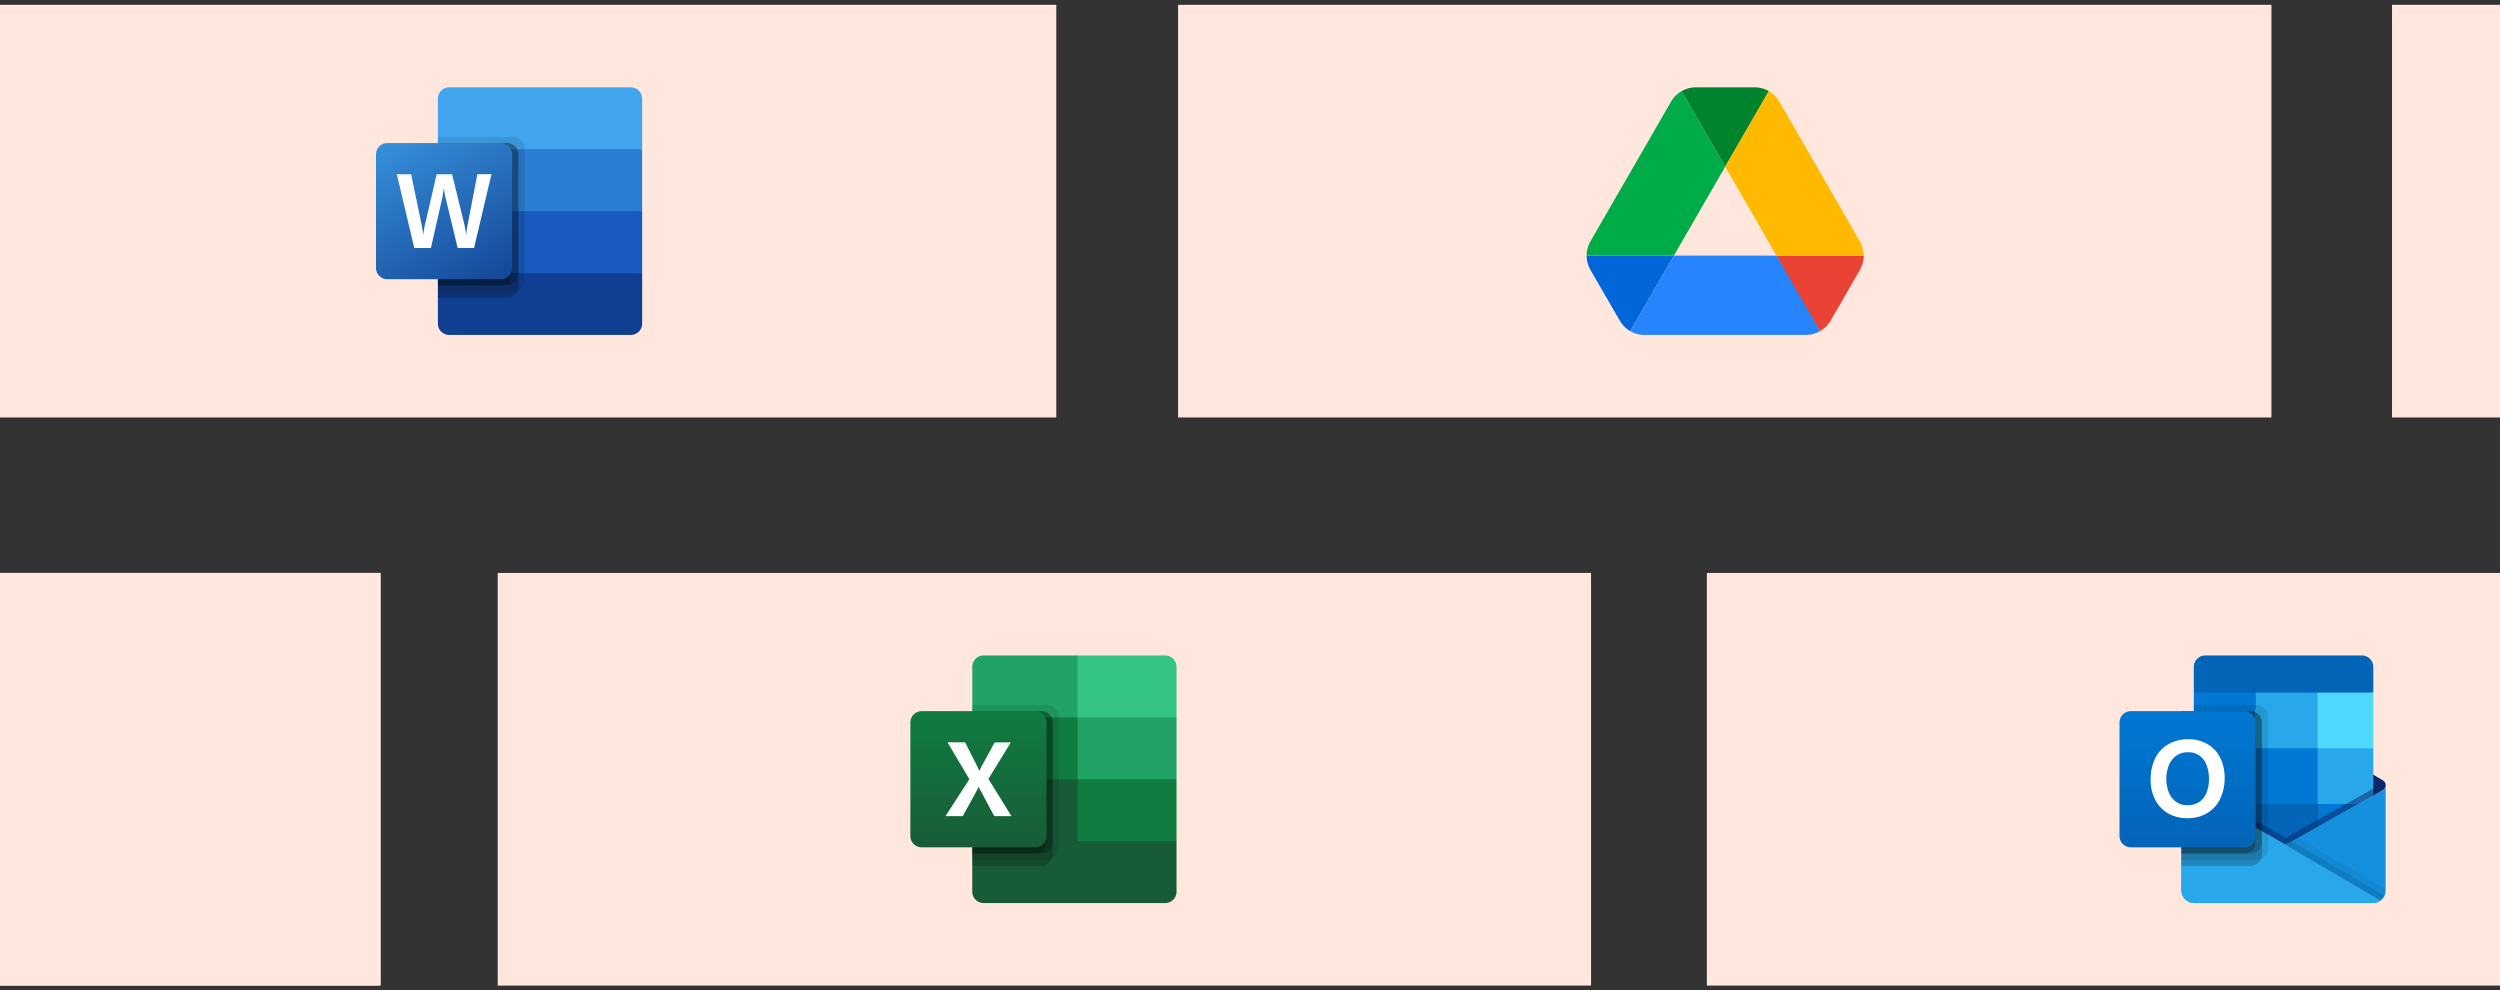 <svg xmlns="http://www.w3.org/2000/svg" xmlns:xlink="http://www.w3.org/1999/xlink" width="520" height="206" viewBox="0 0 520 206">
  <rect x="0" y="0" width="520" height="206" fill="#333333" stroke="none"/>
  <defs>
    <clipPath id="clip-path">
      <rect id="Rectangle_23450" data-name="Rectangle 23450" width="520" height="206" transform="translate(829 5287)" fill="#fff0e9" opacity="0.7"/>
    </clipPath>
    <clipPath id="clip-path-2">
      <rect id="Rectangle_16830" data-name="Rectangle 16830" width="874" height="206" transform="translate(-95)" fill="#fff"/>
    </clipPath>
    <clipPath id="clip-path-3">
      <rect id="Rectangle_16818" data-name="Rectangle 16818" width="55.362" height="51.5" fill="#fff"/>
    </clipPath>
    <linearGradient id="linear-gradient" x1="0.099" y1="-0.468" x2="1" y2="1.138" gradientUnits="objectBoundingBox">
      <stop offset="0" stop-color="#41a5ee"/>
      <stop offset="1" stop-color="#103f91"/>
    </linearGradient>
    <clipPath id="clip-path-4">
      <rect id="Rectangle_16820" data-name="Rectangle 16820" width="57.64" height="51.5" fill="#fff"/>
    </clipPath>
    <linearGradient id="linear-gradient-2" x1="0.5" x2="0.5" y2="1" gradientUnits="objectBoundingBox">
      <stop offset="0" stop-color="#0078d4"/>
      <stop offset="1" stop-color="#0364b8"/>
    </linearGradient>
    <clipPath id="clip-path-6">
      <rect id="Rectangle_16824" data-name="Rectangle 16824" width="80.39" height="51.5" fill="#fff"/>
    </clipPath>
    <clipPath id="clip-path-7">
      <rect id="Rectangle_16827" data-name="Rectangle 16827" width="51.5" height="51.5" fill="#fff"/>
    </clipPath>
    <linearGradient id="linear-gradient-3" x1="0.5" x2="0.5" y2="1" gradientUnits="objectBoundingBox">
      <stop offset="0" stop-color="#107c41"/>
      <stop offset="1" stop-color="#185c37"/>
    </linearGradient>
  </defs>
  <g id="Mask_Group_155664" data-name="Mask Group 155664" transform="translate(-829 -5287)" clip-path="url(#clip-path)">
    <g id="Frame-1_2200522" data-name="Frame-1 2200522" transform="translate(776 5287)" clip-path="url(#clip-path-2)">
      <g id="Group_147144" data-name="Group 147144" transform="translate(12 1)" style="isolation: isolate">
        <rect id="Rectangle_16817" data-name="Rectangle 16817" width="227.416" height="85.833" transform="translate(33.293)" fill="#ffe7dd"/>
        <g id="Group_147143" data-name="Group 147143" transform="translate(119.207 17.167)" clip-path="url(#clip-path-3)">
          <path id="Path_93650" data-name="Path 93650" d="M194.174,20H156.407a2.36,2.36,0,0,0-2.36,2.36V32.875l21.887,6.438,20.6-6.437V22.36A2.36,2.36,0,0,0,194.174,20Z" transform="translate(-141.172 -20)" fill="#41a5ee"/>
          <path id="Path_93651" data-name="Path 93651" d="M196.535,35H154.047V47.875l21.887,3.862,20.6-3.862Z" transform="translate(-141.172 -22.125)" fill="#2b7cd3"/>
          <path id="Path_93652" data-name="Path 93652" d="M154.047,50V62.875l20.6,2.575,21.888-2.575V50Z" transform="translate(-141.172 -24.25)" fill="#185abd"/>
          <path id="Path_93653" data-name="Path 93653" d="M156.407,77.875h37.768a2.36,2.36,0,0,0,2.36-2.36V65H154.047V75.515A2.36,2.36,0,0,0,156.407,77.875Z" transform="translate(-141.172 -26.375)" fill="#103f91"/>
          <path id="Path_93654" data-name="Path 93654" d="M169.712,32H154.047V64.188h15.665a2.368,2.368,0,0,0,2.36-2.36V34.36A2.368,2.368,0,0,0,169.712,32Z" transform="translate(-141.172 -21.7)" opacity="0.1"/>
          <path id="Path_93655" data-name="Path 93655" d="M168.424,33.5H154.047V65.688h14.377a2.368,2.368,0,0,0,2.36-2.36V35.86A2.368,2.368,0,0,0,168.424,33.5Z" transform="translate(-141.172 -21.913)" opacity="0.2"/>
          <path id="Path_93656" data-name="Path 93656" d="M168.424,33.5H154.047V63.113h14.377a2.368,2.368,0,0,0,2.36-2.36V35.86A2.368,2.368,0,0,0,168.424,33.5Z" transform="translate(-141.172 -21.913)" opacity="0.2"/>
          <path id="Path_93657" data-name="Path 93657" d="M167.137,33.5h-13.09V63.113h13.09a2.368,2.368,0,0,0,2.36-2.36V35.86A2.368,2.368,0,0,0,167.137,33.5Z" transform="translate(-141.172 -21.913)" opacity="0.2"/>
          <path id="Path_93658" data-name="Path 93658" d="M141.407,33.5h23.605a2.36,2.36,0,0,1,2.36,2.36V59.465a2.36,2.36,0,0,1-2.36,2.36H141.407a2.36,2.36,0,0,1-2.36-2.36V35.86A2.36,2.36,0,0,1,141.407,33.5Z" transform="translate(-139.047 -21.913)" fill="url(#linear-gradient)"/>
          <path id="Path_93659" data-name="Path 93659" d="M149.448,52.668c.046.364.077.681.092.953h.054q.031-.386.129-.931t.176-.921l2.482-10.709h3.21l2.575,10.548a15.6,15.6,0,0,1,.32,1.99h.043a15.249,15.249,0,0,1,.268-1.931l2.053-10.613h2.922L160.165,56.4h-3.414L154.3,46.238c-.07-.292-.152-.675-.24-1.145s-.144-.814-.167-1.03h-.042q-.042.375-.167,1.112t-.2,1.092l-2.3,10.131H147.72L144.094,41.06h2.974L149.3,51.791C149.355,52.011,149.4,52.3,149.448,52.668Z" transform="translate(-139.762 -22.983)" fill="#fff"/>
        </g>
      </g>
      <rect id="Rectangle_16819" data-name="Rectangle 16819" width="227.416" height="85.833" transform="translate(298.044 1)" fill="#ffe7dd"/>
      <g id="Group_147145" data-name="Group 147145" transform="translate(383.019 18.167)" clip-path="url(#clip-path-4)">
        <path id="Path_93660" data-name="Path 93660" d="M447.264,69.914l2.542,4.391a6,6,0,0,0,2.178,2.179l9.079-15.714H442.906a5.985,5.985,0,0,0,.792,2.971Z" transform="translate(-442.906 -25.776)" fill="#0066da"/>
        <path id="Path_93661" data-name="Path 93661" d="M471.726,36.636l-9.079-15.714a6,6,0,0,0-2.178,2.179L443.7,52.152a5.985,5.985,0,0,0-.792,2.971h18.157Z" transform="translate(-442.906 -20.131)" fill="#00ac47"/>
        <path id="Path_93662" data-name="Path 93662" d="M497.986,76.484a6,6,0,0,0,2.178-2.179l1.057-1.816,5.051-8.748a5.985,5.985,0,0,0,.792-2.971H488.906l3.864,7.593Z" transform="translate(-449.423 -25.776)" fill="#ea4335"/>
        <path id="Path_93663" data-name="Path 93663" d="M474.985,36.506l9.079-15.714A5.8,5.8,0,0,0,481.092,20H468.878a6.149,6.149,0,0,0-2.972.792Z" transform="translate(-446.164 -20)" fill="#00832d"/>
        <path id="Path_93664" data-name="Path 93664" d="M483.889,60.77H462.563l-9.079,15.714a5.806,5.806,0,0,0,2.972.792H490a6.144,6.144,0,0,0,2.971-.792Z" transform="translate(-444.405 -25.776)" fill="#2684fc"/>
        <path id="Path_93665" data-name="Path 93665" d="M496.127,37.626,487.742,23.1a6,6,0,0,0-2.179-2.179l-9.079,15.714,10.663,18.487h18.125a5.985,5.985,0,0,0-.792-2.971Z" transform="translate(-447.663 -20.131)" fill="#ffba00"/>
      </g>
      <g id="Group_147147" data-name="Group 147147" transform="translate(258 -1)">
        <rect id="Rectangle_16821" data-name="Rectangle 16821" width="227.416" height="85.833" transform="translate(150.026 120.167)" fill="#ffe7dd"/>
        <g id="Group_147146" data-name="Group 147146" transform="translate(235.86 137.333)" clip-path="url(#clip-path-3)">
          <path id="Path_93666" data-name="Path 93666" d="M332.445,189.375a1.237,1.237,0,0,0-.59-1.063h-.007l-.023-.013-19.184-11.356a2.425,2.425,0,0,0-.257-.153,2.576,2.576,0,0,0-2.361,0,2.789,2.789,0,0,0-.258.153L290.582,188.3l-.023.013a1.251,1.251,0,0,0,.03,2.142l19.184,11.356a2.994,2.994,0,0,0,.258.153,2.571,2.571,0,0,0,2.361,0,2.979,2.979,0,0,0,.257-.153l19.184-11.356A1.236,1.236,0,0,0,332.445,189.375Z" transform="translate(-277.08 -162.338)" fill="#0a2767"/>
          <path id="Path_93667" data-name="Path 93667" d="M293.24,179.455h12.589V191H293.24Zm37.052-11.73v-5.279A2.392,2.392,0,0,0,327.957,160H295.288a2.392,2.392,0,0,0-2.334,2.446v5.279l19.313,5.15Z" transform="translate(-277.503 -160)" fill="#0364b8"/>
          <path id="Path_93668" data-name="Path 93668" d="M292.953,169h12.875v11.588H292.953Z" transform="translate(-277.503 -161.275)" fill="#0078d4"/>
          <path id="Path_93669" data-name="Path 93669" d="M320.828,169H307.953v11.588l12.875,11.587h11.587V180.588Z" transform="translate(-279.628 -161.275)" fill="#28a8ea"/>
          <path id="Path_93670" data-name="Path 93670" d="M307.953,182.5h12.875v11.587H307.953Z" transform="translate(-279.628 -163.188)" fill="#0078d4"/>
          <path id="Path_93671" data-name="Path 93671" d="M307.953,196h12.875v11.587H307.953Z" transform="translate(-279.628 -165.1)" fill="#0364b8"/>
          <path id="Path_93672" data-name="Path 93672" d="M293.289,196.109h12.589V206.6H293.289Z" transform="translate(-277.551 -165.115)" fill="#14447d"/>
          <path id="Path_93673" data-name="Path 93673" d="M322.953,196H334.54v11.587H322.953Z" transform="translate(-281.753 -165.1)" fill="#0078d4"/>
          <path id="Path_93674" data-name="Path 93674" d="M331.851,192.509l-.024.013L312.643,203.31c-.084.051-.169.1-.258.144a2.669,2.669,0,0,1-1.04.258L310.3,203.1a2.377,2.377,0,0,1-.258-.148l-19.441-11.1h-.009l-.636-.355v21.841a2.64,2.64,0,0,0,2.657,2.621h37.216c.021,0,.041-.01.064-.01a3.276,3.276,0,0,0,.9-.188,2.623,2.623,0,0,0,.361-.188c.087-.049.234-.155.234-.155a2.6,2.6,0,0,0,1.053-2.08V191.5A1.159,1.159,0,0,1,331.851,192.509Z" transform="translate(-277.078 -164.462)" fill="#fff"/>
          <path id="Path_93675" data-name="Path 93675" d="M331.2,191.121v1.339L311.139,206.27l-20.767-14.7a.013.013,0,0,0-.013-.013l-1.906-1.146v-.966l.785-.013,1.661.953.039.013.142.09s19.518,11.137,19.57,11.163l.747.438c.064-.026.129-.051.206-.077.039-.026,19.377-10.905,19.377-10.905Z" transform="translate(-276.866 -164.17)" fill="#0a2767" opacity="0.5"/>
          <path id="Path_93676" data-name="Path 93676" d="M331.851,192.509l-.024.014-19.184,10.789c-.084.051-.169.1-.258.144a2.69,2.69,0,0,1-2.361,0,2.9,2.9,0,0,1-.258-.144l-19.184-10.789-.023-.014a1.16,1.16,0,0,1-.607-1.009v21.841a2.639,2.639,0,0,0,2.655,2.621h37.178a2.638,2.638,0,0,0,2.655-2.621h0V191.5A1.159,1.159,0,0,1,331.851,192.509Z" transform="translate(-277.078 -164.462)" fill="#1490df"/>
          <path id="Path_93677" data-name="Path 93677" d="M316.455,205.074l-.288.161a2.913,2.913,0,0,1-.258.145,2.66,2.66,0,0,1-1.012.268l7.3,8.631,12.732,3.069a2.622,2.622,0,0,0,.808-1.009Z" transform="translate(-280.612 -166.385)" opacity="0.1"/>
          <path id="Path_93678" data-name="Path 93678" d="M317.755,204.223l-1.588.892a2.925,2.925,0,0,1-.258.146,2.66,2.66,0,0,1-1.012.268l3.42,9.428,16.616,2.268a2.607,2.607,0,0,0,1.04-2.081v-.282Z" transform="translate(-280.612 -166.265)" opacity="0.05"/>
          <path id="Path_93679" data-name="Path 93679" d="M292.644,215.963h37.138a2.673,2.673,0,0,0,1.59-.515L310.3,203.1a2.736,2.736,0,0,1-.258-.148l-19.441-11.1h-.009l-.635-.358v21.766A2.694,2.694,0,0,0,292.644,215.963Z" transform="translate(-277.078 -164.462)" fill="#28a8ea"/>
          <path id="Path_93680" data-name="Path 93680" d="M307.978,174.36v27.462a2.366,2.366,0,0,1-1.481,2.189,2.208,2.208,0,0,1-.875.18H289.953v-30.9h2.575V172h13.094A2.365,2.365,0,0,1,307.978,174.36Z" transform="translate(-277.078 -161.7)" opacity="0.1"/>
          <path id="Path_93681" data-name="Path 93681" d="M306.69,175.86v27.462a2.094,2.094,0,0,1-.193.9,2.346,2.346,0,0,1-2.163,1.463H289.953V173.5h14.381a2.164,2.164,0,0,1,1.069.27A2.339,2.339,0,0,1,306.69,175.86Z" transform="translate(-277.078 -161.912)" opacity="0.2"/>
          <path id="Path_93682" data-name="Path 93682" d="M306.69,175.86v24.887a2.376,2.376,0,0,1-2.356,2.365H289.953V173.5h14.381a2.164,2.164,0,0,1,1.069.27A2.339,2.339,0,0,1,306.69,175.86Z" transform="translate(-277.078 -161.912)" opacity="0.2"/>
          <path id="Path_93683" data-name="Path 93683" d="M305.4,175.86v24.887a2.368,2.368,0,0,1-2.356,2.366H289.953V173.5h13.094a2.357,2.357,0,0,1,2.356,2.359Z" transform="translate(-277.078 -161.913)" opacity="0.2"/>
          <path id="Path_93684" data-name="Path 93684" d="M277.313,173.5h23.605a2.36,2.36,0,0,1,2.36,2.36v23.605a2.36,2.36,0,0,1-2.36,2.36H277.313a2.36,2.36,0,0,1-2.36-2.36V175.86A2.36,2.36,0,0,1,277.313,173.5Z" transform="translate(-274.953 -161.913)" fill="url(#linear-gradient-2)"/>
          <path id="Path_93685" data-name="Path 93685" d="M283.394,184.364a6.86,6.86,0,0,1,2.7-2.978,8.137,8.137,0,0,1,4.283-1.074,7.582,7.582,0,0,1,3.965,1.018,6.8,6.8,0,0,1,2.622,2.845,9.169,9.169,0,0,1,.919,4.184,9.7,9.7,0,0,1-.946,4.378,6.964,6.964,0,0,1-2.7,2.944,7.882,7.882,0,0,1-4.112,1.045,7.75,7.75,0,0,1-4.052-1.03,6.9,6.9,0,0,1-2.657-2.851,8.969,8.969,0,0,1-.93-4.134A9.964,9.964,0,0,1,283.394,184.364Zm2.874,6.991a4.455,4.455,0,0,0,1.517,1.96,3.958,3.958,0,0,0,2.369.713,4.155,4.155,0,0,0,2.529-.736,4.274,4.274,0,0,0,1.473-1.96,7.593,7.593,0,0,0,.47-2.734,8.313,8.313,0,0,0-.443-2.767,4.371,4.371,0,0,0-1.427-2.042,3.912,3.912,0,0,0-2.506-.773,4.084,4.084,0,0,0-2.425.719,4.5,4.5,0,0,0-1.545,1.976,7.857,7.857,0,0,0-.01,5.646Z" transform="translate(-276.019 -162.877)" fill="#fff"/>
          <path id="Path_93686" data-name="Path 93686" d="M322.953,169H334.54v11.588H322.953Z" transform="translate(-281.753 -161.275)" fill="#50d9ff"/>
        </g>
      </g>
      <rect id="Rectangle_16823" data-name="Rectangle 16823" width="227.416" height="85.833" transform="translate(660.27 119.167)" fill="#ffe7dd"/>
      <g id="Group_147148" data-name="Group 147148" transform="translate(734.087 136.333)" clip-path="url(#clip-path-6)">
        <path id="Path_93687" data-name="Path 93687" d="M1209.735,174.3v0l16.875,10.109,10.06-4.232a16.271,16.271,0,0,1,6.472-1.335c.369,0,.738.017,1.1.041a25.122,25.122,0,0,0-45.32-7.571c.086,0,.172-.006.257-.006A19.979,19.979,0,0,1,1209.735,174.3Z" transform="translate(-1179.075 -160)" fill="#0364b8"/>
        <path id="Path_93688" data-name="Path 93688" d="M1206.461,176.166v0a20,20,0,0,0-10.558-3c-.086,0-.172.005-.257.006a20.094,20.094,0,0,0-16.231,31.579l14.884-6.262,6.618-2.784,14.729-6.2,7.691-3.238Z" transform="translate(-1175.801 -161.866)" fill="#0078d4"/>
        <path id="Path_93689" data-name="Path 93689" d="M1248.81,181.994c-.36-.024-.729-.041-1.1-.041a16.242,16.242,0,0,0-6.472,1.336l-10.06,4.23,2.918,1.747,9.553,5.725,4.171,2.5,14.266,8.541a16.335,16.335,0,0,0-13.279-24.037Z" transform="translate(-1183.646 -163.11)" fill="#1490df"/>
        <path id="Path_93690" data-name="Path 93690" d="M1240.584,198.408l-4.171-2.5-9.562-5.726-2.91-1.746-7.7,3.237-14.729,6.2-6.618,2.784-14.875,6.263a20.07,20.07,0,0,0,16.48,8.61h43.964a16.311,16.311,0,0,0,14.377-8.581Z" transform="translate(-1176.398 -164.029)" fill="#28a8ea"/>
      </g>
      <g id="Group_147149" data-name="Group 147149" transform="translate(-268 1)">
        <rect id="Rectangle_16825" data-name="Rectangle 16825" width="227.416" height="85.833" transform="translate(818.541)" fill="#ffe7dd"/>
        <path id="Path_93691" data-name="Path 93691" d="M1052.09,58.413l2.009-4.671a13.409,13.409,0,0,0,7.914,2.466c2.111,0,3.442-.811,3.442-2.044-.034-3.439-12.618-.746-12.721-9.375-.034-4.379,3.862-7.753,9.373-7.753a14.432,14.432,0,0,1,8.892,2.66l-1.88,4.769a14.228,14.228,0,0,0-7.33-2.336c-1.725,0-2.858.811-2.858,1.849.034,3.374,12.72,1.525,12.849,9.765,0,4.477-3.794,7.624-9.244,7.624A17.757,17.757,0,0,1,1052.09,58.413Zm77.173-6.358a5.807,5.807,0,1,1,0-5.71l5.545-3.082a12.165,12.165,0,1,0,0,11.873ZM1074.57,26.945h6.944V60.911h-6.944Zm62.967,0V60.911h6.944V50.725l8.24,10.186h8.884l-10.48-12.1,9.708-11.289h-8.506l-7.845,9.375V26.945Zm-35.4,25.174a6.4,6.4,0,0,1-5.416,2.887,5.807,5.807,0,0,1,0-11.614,6.4,6.4,0,0,1,5.416,2.985Zm0-14.6v2.757c-1.133-1.914-3.957-3.244-6.91-3.244-6.094,0-10.9,5.385-10.9,12.133s4.807,12.2,10.9,12.2c2.953,0,5.776-1.33,6.91-3.244v2.757h6.944V37.521Z" transform="translate(-149.188 -3.817)"/>
        <path id="Path_93692" data-name="Path 93692" d="M1000.676,55.528a4.284,4.284,0,1,1-4.285-4.282h4.285Zm2.137,0a4.283,4.283,0,0,1,8.566,0V66.234a4.283,4.283,0,0,1-8.566,0Z" transform="translate(-140.69 -7.26)" fill="#e01e5a"/>
        <path id="Path_93693" data-name="Path 93693" d="M1007.091,34.791a4.282,4.282,0,1,1,4.283-4.282v4.282Zm0,2.174a4.282,4.282,0,1,1,0,8.564H996.352a4.282,4.282,0,1,1,0-8.564Z" transform="translate(-140.685 -3.716)" fill="#36c5f0"/>
        <path id="Path_93694" data-name="Path 93694" d="M1027.8,41.247a4.279,4.279,0,1,1,4.283,4.282H1027.8Zm-2.146,0a4.283,4.283,0,0,1-8.566,0V30.509a4.283,4.283,0,0,1,8.566,0Z" transform="translate(-144.229 -3.716)" fill="#2eb67d"/>
        <path id="Path_93695" data-name="Path 93695" d="M1021.373,61.952a4.282,4.282,0,1,1-4.283,4.282V61.952Zm0-2.141a4.282,4.282,0,1,1,0-8.564h10.738a4.282,4.282,0,1,1,0,8.564Z" transform="translate(-144.229 -7.26)" fill="#ecb22e"/>
      </g>
      <g id="Group_147151" data-name="Group 147151" transform="translate(-507 -1)">
        <rect id="Rectangle_16826" data-name="Rectangle 16826" width="227.416" height="85.833" transform="translate(411.778 120.167)" fill="#ffece3"/>
        <g id="Group_147150" data-name="Group 147150" transform="translate(499.368 137.333)" clip-path="url(#clip-path-7)">
          <path id="Path_93696" data-name="Path 93696" d="M623.047,173.988l-12.2-1.355-14.908,1.355-1.355,13.552,1.355,13.553,13.552,1.694,13.553-1.694L624.4,187.2Z" transform="translate(-583.743 -161.79)" fill="#fff"/>
          <path id="Path_93697" data-name="Path 93697" d="M602.293,196.154a5.24,5.24,0,0,1-2.1-3.005l2.352-.969a3.571,3.571,0,0,0,1.118,1.89,2.879,2.879,0,0,0,1.924.668,2.965,2.965,0,0,0,1.982-.7,2.242,2.242,0,0,0,.83-1.785,2.215,2.215,0,0,0-.874-1.809,3.39,3.39,0,0,0-2.189-.7H603.98v-2.328h1.22a2.971,2.971,0,0,0,1.9-.61,2.01,2.01,0,0,0,.773-1.67,1.844,1.844,0,0,0-.691-1.507,2.68,2.68,0,0,0-1.752-.566,2.355,2.355,0,0,0-1.646.552,3.237,3.237,0,0,0-.888,1.359L600.568,184a5.17,5.17,0,0,1,1.7-2.314,4.913,4.913,0,0,1,3.178-1,5.8,5.8,0,0,1,2.568.552,4.39,4.39,0,0,1,1.785,1.531,3.912,3.912,0,0,1,.644,2.2,3.6,3.6,0,0,1-.6,2.107,4.135,4.135,0,0,1-1.474,1.325v.138a4.48,4.48,0,0,1,1.891,1.474,3.866,3.866,0,0,1,.738,2.372,4.434,4.434,0,0,1-.7,2.466,4.864,4.864,0,0,1-1.935,1.7,6.106,6.106,0,0,1-2.775.623A5.745,5.745,0,0,1,602.293,196.154Z" transform="translate(-584.537 -162.93)" fill="#1a73e8"/>
          <path id="Path_93698" data-name="Path 93698" d="M618.812,184.545l-2.568,1.867-1.291-1.959,4.632-3.341h1.776v15.758h-2.548Z" transform="translate(-586.628 -162.991)" fill="#1a73e8"/>
          <path id="Path_93699" data-name="Path 93699" d="M627.3,217.541l12.2-12.2-6.1-2.711-6.1,2.711-2.711,6.1Z" transform="translate(-587.993 -166.04)" fill="#ea4335"/>
          <path id="Path_93700" data-name="Path 93700" d="M593.008,211.887l2.711,6.1h27.105v-12.2H595.719Z" transform="translate(-583.519 -166.487)" fill="#34a853"/>
          <path id="Path_93701" data-name="Path 93701" d="M586.019,160a4.065,4.065,0,0,0-4.066,4.066V199.3l6.1,2.711,6.1-2.711V172.2h27.1l2.711-6.1-2.71-6.1Z" transform="translate(-581.953 -160)" fill="#4285f4"/>
          <path id="Path_93702" data-name="Path 93702" d="M581.953,205.789v8.132a4.064,4.064,0,0,0,4.066,4.065h8.132v-12.2Z" transform="translate(-581.953 -166.487)" fill="#188038"/>
          <path id="Path_93703" data-name="Path 93703" d="M627.742,173.762v27.1h12.2v-27.1l-6.1-2.711Z" transform="translate(-588.44 -161.566)" fill="#fbbc04"/>
          <path id="Path_93704" data-name="Path 93704" d="M639.94,172.2v-8.131A4.064,4.064,0,0,0,635.874,160h-8.132v12.2Z" transform="translate(-588.44 -160)" fill="#1967d2"/>
        </g>
      </g>
      <g id="Group_147153" data-name="Group 147153" transform="translate(-517 -1)">
        <rect id="Rectangle_16828" data-name="Rectangle 16828" width="227.416" height="85.833" transform="translate(673.523 120.167)" fill="#ffe7dd"/>
        <g id="Group_147152" data-name="Group 147152" transform="translate(759.356 137.333)" clip-path="url(#clip-path-3)">
          <path id="Path_93705" data-name="Path 93705" d="M921.74,187.863,899.852,184v28.54a2.36,2.36,0,0,0,2.359,2.36h37.768a2.36,2.36,0,0,0,2.36-2.36V202.025Z" transform="translate(-886.977 -163.4)" fill="#185c37"/>
          <path id="Path_93706" data-name="Path 93706" d="M921.74,160H902.212a2.36,2.36,0,0,0-2.359,2.36v10.515L921.74,185.75l11.588,3.862,9.012-3.862V172.875Z" transform="translate(-886.977 -160)" fill="#21a366"/>
          <path id="Path_93707" data-name="Path 93707" d="M899.852,175H921.74v12.875H899.852Z" transform="translate(-886.977 -162.125)" fill="#107c41"/>
          <path id="Path_93708" data-name="Path 93708" d="M915.517,172H899.852v32.188h15.665a2.368,2.368,0,0,0,2.36-2.36V174.36A2.368,2.368,0,0,0,915.517,172Z" transform="translate(-886.977 -161.7)" opacity="0.1"/>
          <path id="Path_93709" data-name="Path 93709" d="M914.229,173.5H899.852v32.188h14.377a2.368,2.368,0,0,0,2.36-2.36V175.86A2.368,2.368,0,0,0,914.229,173.5Z" transform="translate(-886.977 -161.913)" opacity="0.2"/>
          <path id="Path_93710" data-name="Path 93710" d="M914.229,173.5H899.852v29.613h14.377a2.368,2.368,0,0,0,2.36-2.36V175.86A2.368,2.368,0,0,0,914.229,173.5Z" transform="translate(-886.977 -161.913)" opacity="0.2"/>
          <path id="Path_93711" data-name="Path 93711" d="M912.942,173.5h-13.09v29.613h13.09a2.368,2.368,0,0,0,2.36-2.36V175.86A2.368,2.368,0,0,0,912.942,173.5Z" transform="translate(-886.977 -161.913)" opacity="0.2"/>
          <path id="Path_93712" data-name="Path 93712" d="M887.212,173.5h23.605a2.36,2.36,0,0,1,2.36,2.36v23.605a2.36,2.36,0,0,1-2.36,2.36H887.212a2.36,2.36,0,0,1-2.359-2.36V175.86A2.36,2.36,0,0,1,887.212,173.5Z" transform="translate(-884.852 -161.913)" fill="url(#linear-gradient-3)"/>
          <path id="Path_93713" data-name="Path 93713" d="M893.367,196.406l4.965-7.692-4.548-7.651h3.659l2.482,4.893q.344.7.471,1.037h.032q.245-.556.515-1.08l2.654-4.847h3.359l-4.664,7.6,4.783,7.735H903.5l-2.867-5.37a4.477,4.477,0,0,1-.342-.718h-.043a3.358,3.358,0,0,1-.332.7l-2.952,5.392Z" transform="translate(-886.058 -162.984)" fill="#fff"/>
          <path id="Path_93714" data-name="Path 93714" d="M943.592,160h-18.24v12.875h20.6V162.36A2.36,2.36,0,0,0,943.592,160Z" transform="translate(-890.59 -160)" fill="#33c481"/>
          <path id="Path_93715" data-name="Path 93715" d="M925.352,190h20.6v12.875h-20.6Z" transform="translate(-890.59 -164.25)" fill="#107c41"/>
        </g>
      </g>
      <rect id="Rectangle_23451" data-name="Rectangle 23451" width="227.416" height="85.833" transform="translate(-95.721 119.167)" fill="#ffe7dd"/>
      <path id="Path_126080" data-name="Path 126080" d="M1000.676,55.528a4.284,4.284,0,1,1-4.285-4.282h4.285Zm2.137,0a4.283,4.283,0,0,1,8.566,0V66.234a4.283,4.283,0,0,1-8.566,0Z" transform="translate(-1054.952 111.907)" fill="#e01e5a"/>
      <path id="Path_126081" data-name="Path 126081" d="M1007.091,34.791a4.282,4.282,0,1,1,4.283-4.282v4.282Zm0,2.174a4.282,4.282,0,1,1,0,8.564H996.352a4.282,4.282,0,1,1,0-8.564Z" transform="translate(-1054.947 115.451)" fill="#36c5f0"/>
      <path id="Path_126082" data-name="Path 126082" d="M1027.8,41.247a4.279,4.279,0,1,1,4.283,4.282H1027.8Zm-2.146,0a4.283,4.283,0,0,1-8.566,0V30.509a4.283,4.283,0,0,1,8.566,0Z" transform="translate(-1058.491 115.451)" fill="#2eb67d"/>
      <path id="Path_126083" data-name="Path 126083" d="M1021.373,61.952a4.282,4.282,0,1,1-4.283,4.282V61.952Zm0-2.141a4.282,4.282,0,1,1,0-8.564h10.738a4.282,4.282,0,1,1,0,8.564Z" transform="translate(-1058.491 111.907)" fill="#ecb22e"/>
    </g>
  </g>
</svg>
